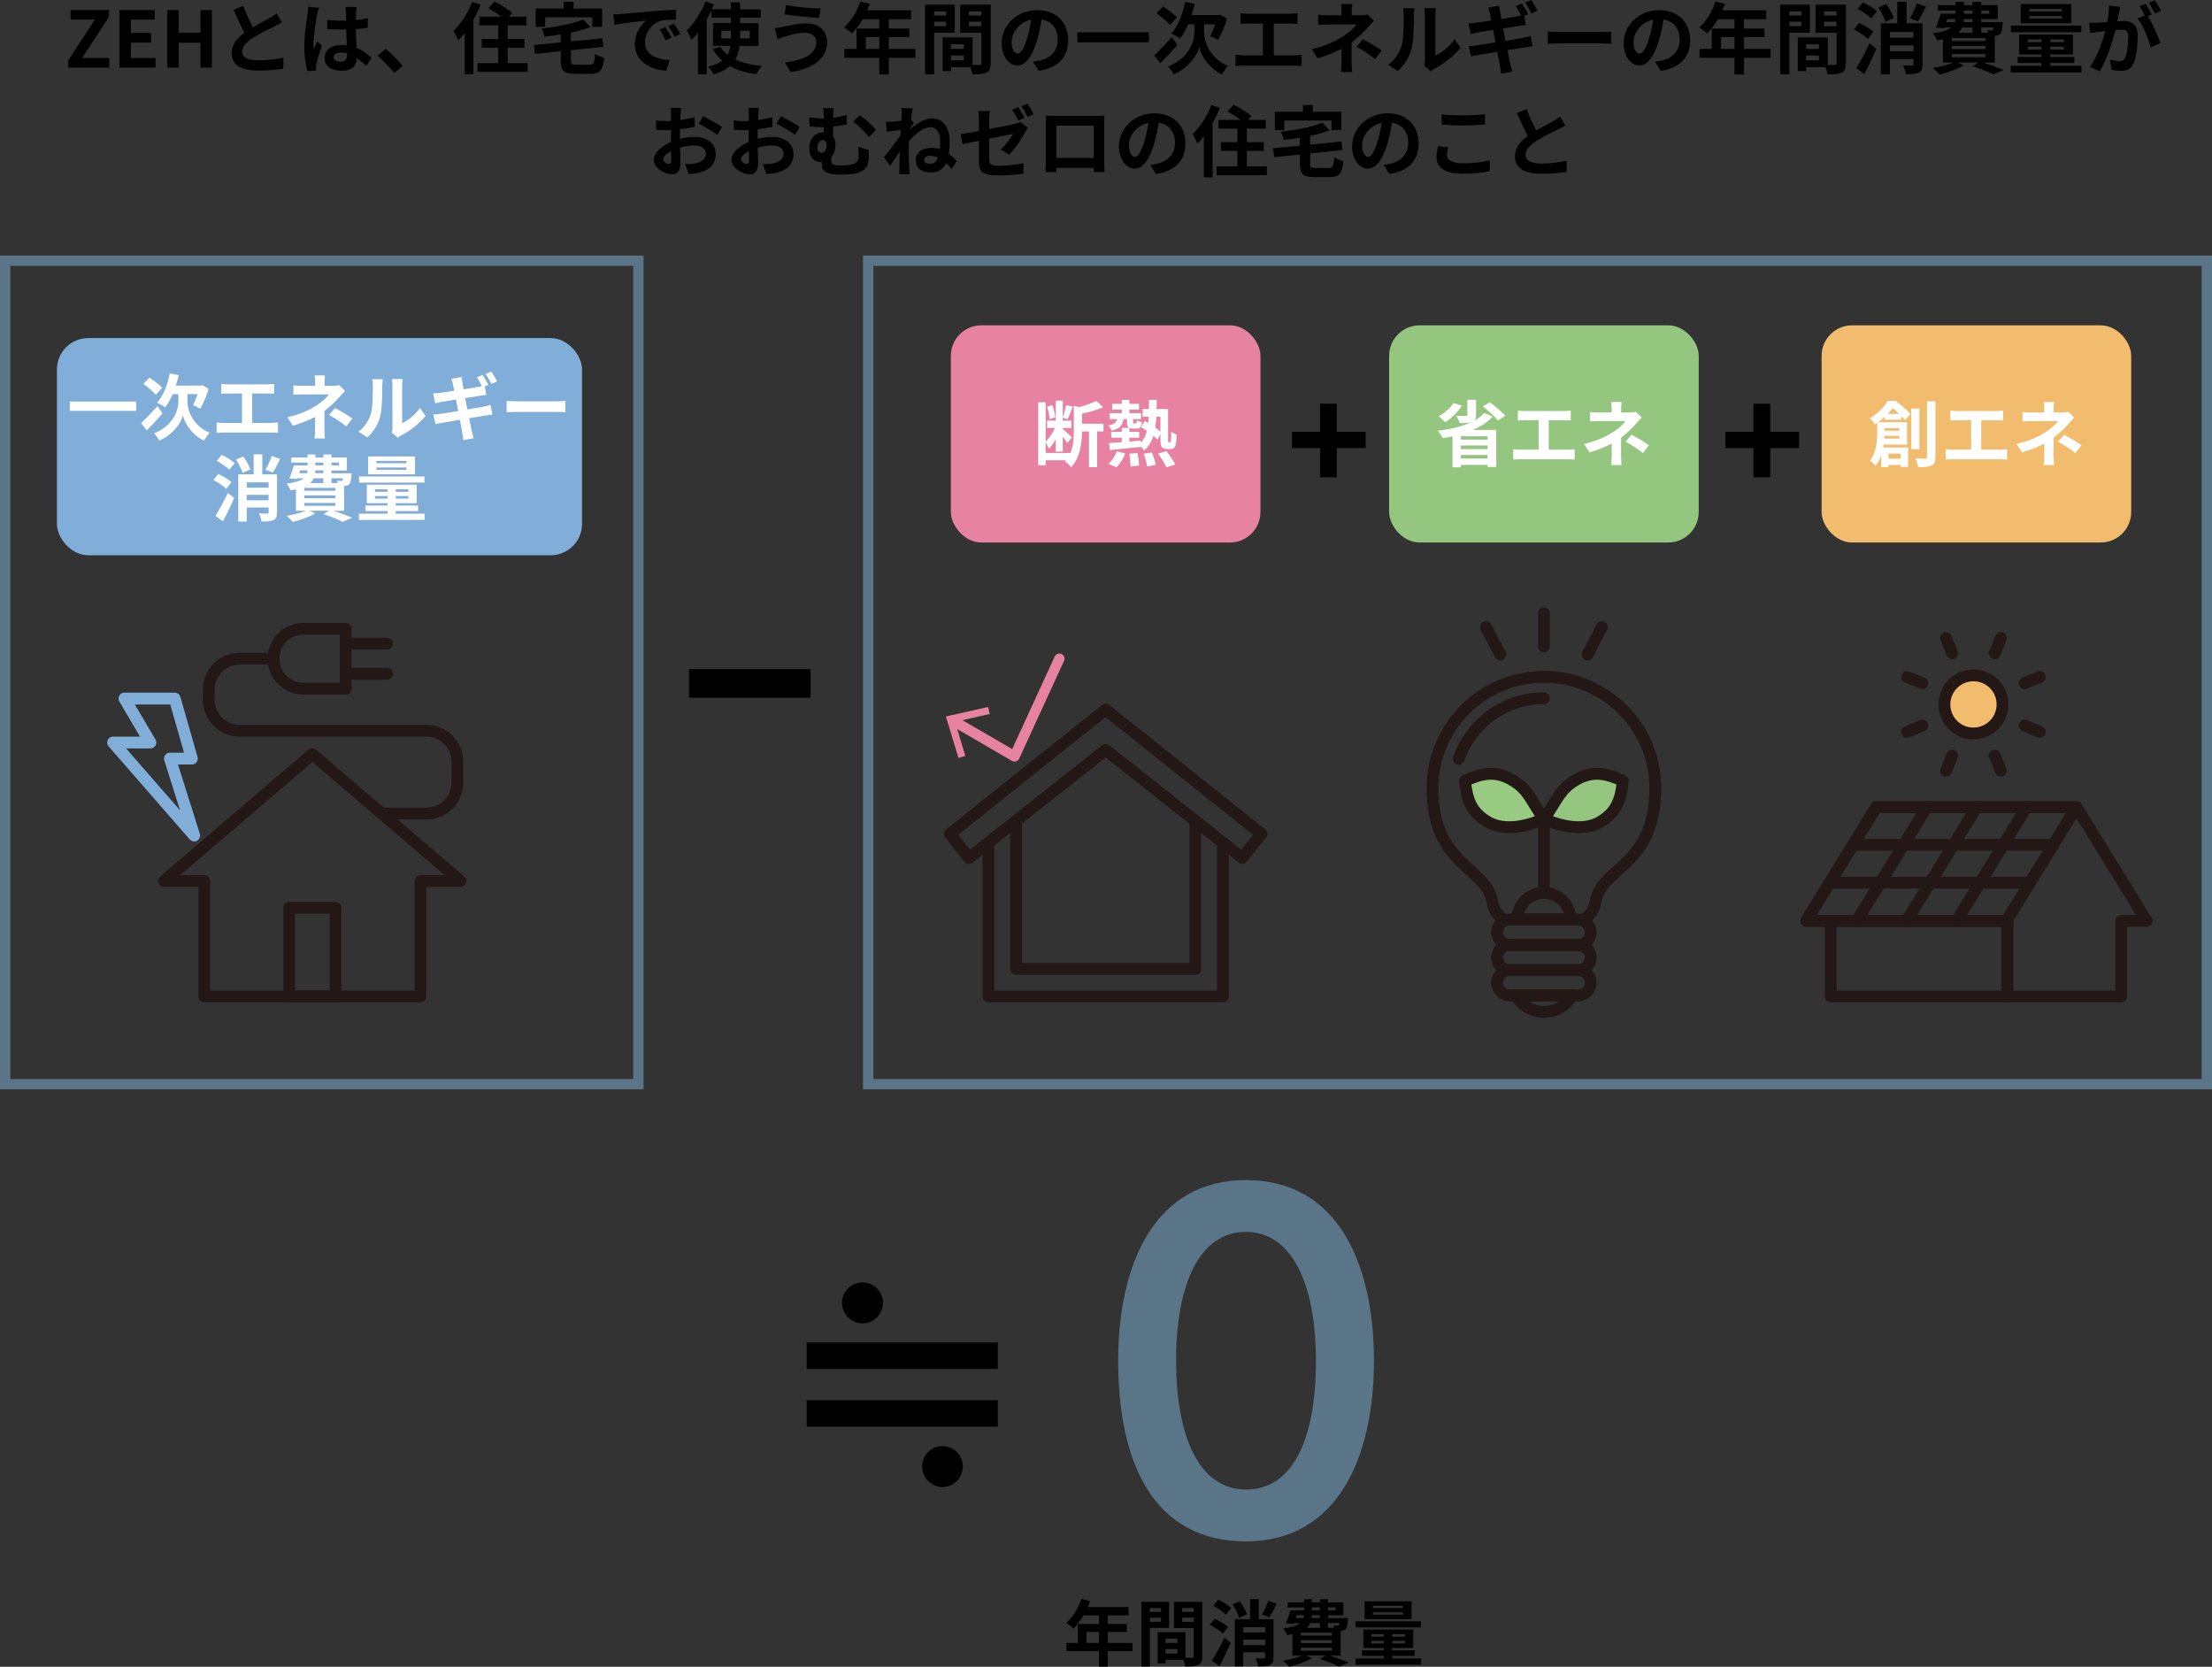 <?xml version="1.0" encoding="UTF-8"?><svg id="Layer_2" xmlns="http://www.w3.org/2000/svg" viewBox="0 0 398.33 300.14"><rect x="0" y="0" width="398.33" height="300.14" fill="#333333" stroke="none"/><defs><style>.cls-1,.cls-2,.cls-3,.cls-4,.cls-5{fill:none;}.cls-1,.cls-6,.cls-7,.cls-3,.cls-4,.cls-5,.cls-8{stroke-linecap:round;}.cls-1,.cls-6,.cls-7,.cls-3,.cls-5,.cls-8{stroke-width:2.13px;}.cls-1,.cls-6,.cls-7,.cls-5,.cls-8{stroke:#231815;}.cls-1,.cls-6,.cls-3,.cls-4,.cls-8{stroke-linejoin:round;}.cls-2{stroke:#5b7588;}.cls-2,.cls-7,.cls-5{stroke-miterlimit:10;}.cls-2,.cls-4{stroke-width:1.86px;}.cls-9{fill:#e782a3;}.cls-9,.cls-10,.cls-11,.cls-12,.cls-13,.cls-14,.cls-15{stroke-width:0px;}.cls-10,.cls-7{fill:#f1bc6d;}.cls-6{fill:#98cb81;}.cls-3{stroke:#81add9;}.cls-4{stroke:#e782a3;}.cls-11,.cls-8{fill:#94c67f;}.cls-12{fill:#000;}.cls-13{fill:#81add9;}.cls-14{fill:#5b7588;}.cls-15{fill:#fff;}</style></defs><g id="_デザイン"><rect class="cls-2" x="156.34" y="46.95" width="241.06" height="148.28"/><rect class="cls-2" x=".93" y="46.95" width="114.03" height="148.28"/><path class="cls-1" d="M270.62,165.59l-.93-1.02c-.57-.63-.82-1.45-.97-2.29-1.15-6.19-10.76-6.36-10.76-20.34,0-11.08,8.98-20.06,20.06-20.06s20.06,8.98,20.06,20.06c0,13.98-9.61,14.15-10.76,20.34-.16.84-.4,1.66-.97,2.29l-.93,1.02h-14.8Z"/><path class="cls-1" d="M262.69,136.64c2.2-6.35,8.24-10.92,15.33-10.92"/><path class="cls-1" d="M284.17,170.14h-12.29c-1.26,0-2.28-1.02-2.28-2.28h0c0-1.26,1.02-2.28,2.28-2.28h12.29c1.26,0,2.28,1.02,2.28,2.28h0c0,1.26-1.02,2.28-2.28,2.28Z"/><path class="cls-1" d="M284.17,174.7h-12.29c-1.26,0-2.28-1.02-2.28-2.28h0c0-1.26,1.02-2.28,2.28-2.28h12.29c1.26,0,2.28,1.02,2.28,2.28h0c0,1.26-1.02,2.28-2.28,2.28Z"/><path class="cls-1" d="M284.17,179.25h-12.29c-1.26,0-2.28-1.02-2.28-2.28h0c0-1.26,1.02-2.28,2.28-2.28h12.29c1.26,0,2.28,1.02,2.28,2.28h0c0,1.26-1.02,2.28-2.28,2.28Z"/><path class="cls-1" d="M272.98,179.25c.99,1.77,2.87,2.97,5.05,2.97s4.06-1.2,5.05-2.97h-10.09Z"/><line class="cls-1" x1="278.02" y1="110.43" x2="278.02" y2="116.41"/><line class="cls-1" x1="288.46" y1="112.91" x2="285.88" y2="117.86"/><line class="cls-1" x1="267.58" y1="112.91" x2="270.16" y2="117.86"/><path class="cls-6" d="M267.9,148c-3.03-1.75-3.76-4.17-4.09-7.4,2.97-1.34,5.42-1.92,8.46-.16,3.03,1.75,3.4,3.78,5.76,7.01-2.97,1.34-7.09,2.31-10.13.56Z"/><path class="cls-8" d="M288.15,148c3.03-1.75,3.76-4.17,4.09-7.4-2.97-1.34-5.42-1.92-8.46-.16-3.03,1.75-3.4,3.78-5.76,7.01,2.97,1.34,7.09,2.31,10.13.56Z"/><line class="cls-1" x1="278.02" y1="147.96" x2="278.02" y2="160.79"/><path class="cls-1" d="M273.22,165.59c0-2.65,2.15-4.8,4.8-4.8s4.8,2.15,4.8,4.8h-9.61Z"/><polyline class="cls-1" points="361.48 165.82 361.48 179.43 381.97 179.43 381.97 165.82 386.55 165.82 373.93 145.33 337.88 145.33 325.26 165.82 361.48 165.82"/><rect class="cls-1" x="329.67" y="165.82" width="31.81" height="13.61"/><polygon class="cls-1" points="361.31 165.82 325.26 165.82 337.88 145.33 373.93 145.33 361.31 165.82"/><line class="cls-1" x1="333.69" y1="152.14" x2="369.74" y2="152.14"/><line class="cls-1" x1="329.5" y1="158.94" x2="365.55" y2="158.94"/><line class="cls-1" x1="346.98" y1="145.33" x2="334.36" y2="165.82"/><line class="cls-1" x1="355.96" y1="145.33" x2="343.34" y2="165.82"/><line class="cls-1" x1="364.95" y1="145.33" x2="352.33" y2="165.82"/><line class="cls-5" x1="351.55" y1="117.63" x2="350.42" y2="114.89"/><line class="cls-5" x1="360.32" y1="138.8" x2="359.18" y2="136.06"/><line class="cls-5" x1="346.15" y1="130.66" x2="343.42" y2="131.8"/><line class="cls-5" x1="367.32" y1="121.9" x2="364.58" y2="123.03"/><line class="cls-5" x1="346.15" y1="123.03" x2="343.42" y2="121.9"/><line class="cls-5" x1="367.32" y1="131.8" x2="364.58" y2="130.66"/><line class="cls-5" x1="351.55" y1="136.06" x2="350.42" y2="138.8"/><line class="cls-5" x1="360.32" y1="114.89" x2="359.18" y2="117.63"/><path class="cls-7" d="M360.51,125.82c.7,3.69-2.47,6.86-6.16,6.16-2.05-.39-3.72-2.06-4.11-4.11-.7-3.69,2.47-6.86,6.16-6.16,2.05.39,3.72,2.06,4.11,4.11Z"/><polygon class="cls-1" points="56.24 135.81 29.56 158.64 36.78 158.64 36.78 179.43 75.71 179.43 75.71 158.64 82.93 158.64 56.24 135.81"/><rect class="cls-1" x="52.08" y="163.47" width="8.33" height="15.95"/><path class="cls-1" d="M69.14,146.5h7.65c3.08,0,5.58-2.5,5.58-5.58v-3.75c0-3.08-2.5-5.58-5.58-5.58h-33.62c-3.08,0-5.58-2.5-5.58-5.58v-1.83c0-3.08,2.5-5.58,5.58-5.58h6.08"/><path class="cls-1" d="M54.64,113.23h7.61v10.78h-7.61c-2.97,0-5.39-2.41-5.39-5.39h0c0-2.98,2.41-5.39,5.39-5.39Z"/><line class="cls-1" x1="62.25" y1="115.91" x2="69.7" y2="115.91"/><line class="cls-1" x1="62.25" y1="121.32" x2="69.7" y2="121.32"/><polygon class="cls-3" points="31.46 125.79 22.41 125.79 27.08 133.71 20.37 133.71 34.97 150.46 30.6 136.6 34.55 136.6 31.46 125.79"/><polyline class="cls-1" points="178 151.9 178 179.43 220.21 179.43 220.21 151.9"/><polyline class="cls-1" points="182.96 147.81 182.96 174.47 215.25 174.47 215.25 147.81"/><polygon class="cls-1" points="174.5 154.5 199.1 135.04 223.7 154.5 227.15 150.16 199.1 127.78 171.06 150.16 174.5 154.5"/><polyline class="cls-4" points="190.77 118.61 182.69 136.21 171.55 129.73"/><polygon class="cls-9" points="177.95 127.3 178.23 128.57 171.98 129.98 173.84 136.12 172.6 136.5 170.33 129.02 177.95 127.3"/><rect class="cls-13" x="10.25" y="60.88" width="94.56" height="39.11" rx="5.65" ry="5.65"/><path class="cls-15" d="M24.53,72.3v1.68h-11.96v-1.68h11.96Z"/><path class="cls-15" d="M29.27,74.45c-.91,1.05-1.96,2.18-2.85,3.06l-.99-1.31c.72-.7,1.87-1.9,2.94-3.08l.9,1.34ZM28.06,71.09c-.46-.56-1.47-1.39-2.26-1.96l1.1-1.13c.77.49,1.82,1.27,2.31,1.82l-1.16,1.27ZM33.75,72.3c0,1.39.78,4.23,3.97,5.62-.3.38-.74,1.01-.99,1.42-2.33-1.07-3.54-3.35-3.78-4.51-.31,1.16-1.64,3.37-4.26,4.51-.18-.36-.66-1.01-.94-1.3,3.51-1.4,4.38-4.28,4.38-5.72v-1.34h-1.04c-.39.92-.86,1.74-1.35,2.38-.31-.25-1.07-.66-1.46-.84,1.1-1.2,1.89-3.2,2.29-5.28l1.61.3c-.14.65-.31,1.29-.52,1.9h4.47l.3-.08,1.14.66c-.36,1.3-.98,2.64-1.5,3.57-.31-.18-.95-.49-1.31-.64.26-.49.58-1.24.82-1.98h-1.83v1.33Z"/><path class="cls-15" d="M48.85,76.16c.47,0,.88-.05,1.21-.1v1.89c-.36-.05-.91-.06-1.21-.06h-8.57c-.39,0-.84.01-1.27.06v-1.89c.4.08.87.1,1.27.1h3.3v-5.3h-2.51c-.35,0-.91.03-1.23.05v-1.78c.34.05.87.08,1.23.08h7.07c.39,0,.85-.04,1.22-.08v1.78c-.39-.03-.85-.05-1.22-.05h-2.74v5.3h3.45Z"/><path class="cls-15" d="M62.16,70.38c-.33.33-.73.77-1,1.08-.66.75-1.65,1.73-2.73,2.55,0,1.04-.01,2.46-.01,3.28,0,.52.05,1.26.09,1.66h-1.87c.05-.36.1-1.14.1-1.66v-2.22c-1.2.64-2.59,1.17-3.99,1.6l-1-1.53c2.51-.56,4.19-1.46,5.3-2.17,1-.65,1.81-1.4,2.18-1.95h-4.71c-.47,0-1.29.03-1.69.07v-1.7c.49.08,1.21.09,1.66.09h2.25v-.68c0-.4-.03-.87-.08-1.2h1.86c-.04.31-.08.79-.08,1.2v.68h1.56c.4,0,.77-.04,1.08-.13l1.07,1.05ZM60.33,73.47c1.2.65,1.87,1.03,3.12,1.89l-1.09,1.43c-1.13-.9-1.98-1.44-3.11-2.07l1.08-1.25Z"/><path class="cls-15" d="M64.55,77.72c1.14-.81,1.85-2,2.21-3.11.36-1.12.38-3.58.38-5.15,0-.52-.04-.87-.12-1.18h1.91c-.01.05-.09.64-.09,1.17,0,1.53-.04,4.28-.39,5.59-.39,1.47-1.2,2.74-2.31,3.73l-1.59-1.05ZM70.57,77.92c.05-.25.1-.61.1-.96v-7.58c0-.58-.09-1.08-.1-1.12h1.94s-.09.55-.09,1.13v6.8c1.05-.45,2.34-1.48,3.21-2.74l1,1.43c-1.08,1.4-2.95,2.81-4.41,3.55-.27.14-.4.26-.57.39l-1.08-.9Z"/><path class="cls-15" d="M84.19,73.72c1.17-.2,2.24-.36,2.82-.48.51-.1.99-.22,1.33-.31l.34,1.72c-.34.03-.87.12-1.37.2-.62.1-1.68.27-2.82.46.21,1.05.39,1.94.47,2.34.09.39.22.86.34,1.27l-1.87.33c-.07-.48-.1-.92-.18-1.31-.06-.36-.23-1.26-.44-2.35-1.33.22-2.55.43-3.11.53s-1,.18-1.29.26l-.38-1.73c.35-.01.94-.09,1.35-.14.6-.09,1.81-.29,3.12-.49l-.39-2.08c-1.14.18-2.15.35-2.55.42-.46.09-.81.17-1.2.27l-.35-1.79c.42-.03.81-.05,1.21-.09.46-.05,1.46-.2,2.57-.38-.1-.55-.19-.98-.23-1.18-.08-.38-.17-.69-.26-.99l1.83-.3c.04.26.08.7.14,1.01.03.18.1.61.22,1.2,1.09-.18,2.08-.34,2.55-.43.23-.04.49-.1.74-.16-.26-.51-.6-1.13-.9-1.57l1.03-.43c.32.48.79,1.3,1.04,1.78l-.65.29.27,1.52c-.29.03-.81.1-1.2.16l-2.6.42.4,2.07ZM88.49,69.13c-.27-.55-.69-1.3-1.05-1.79l1.03-.43c.35.49.82,1.31,1.05,1.77l-1.03.45Z"/><path class="cls-15" d="M91.23,72.19c.47.04,1.42.08,2.09.08h6.98c.6,0,1.18-.05,1.52-.08v2.04c-.31-.01-.98-.06-1.52-.06h-6.98c-.74,0-1.61.03-2.09.06v-2.04Z"/><path class="cls-15" d="M40.76,88.03c-.48-.49-1.51-1.17-2.33-1.6l.87-1.09c.81.38,1.86,1,2.38,1.48l-.92,1.21ZM38.79,92.89c.65-.99,1.53-2.63,2.24-4.15l1.14.94c-.6,1.39-1.31,2.89-2.02,4.2l-1.37-.99ZM39.93,81.92c.81.36,1.82.99,2.33,1.48l-.96,1.2c-.46-.49-1.47-1.17-2.26-1.6l.9-1.08ZM43.67,85.17c-.16-.64-.66-1.65-1.17-2.41l1.3-.57c.52.72,1.08,1.66,1.27,2.34l-1.4.64ZM49.88,92.26c0,.75-.13,1.16-.62,1.39-.48.25-1.18.26-2.16.26-.05-.42-.26-1.05-.47-1.46.6.04,1.27.04,1.48.04.2-.01.26-.08.26-.25v-.86h-3.94v2.54h-1.52v-8.5h2.76v-3.61h1.56v3.61h2.65v6.84ZM44.43,86.86v.95h3.94v-.95h-3.94ZM48.37,90.09v-.98h-3.94v.98h3.94ZM50.45,82.64c-.42.91-.91,1.83-1.31,2.44l-1.34-.49c.39-.66.88-1.7,1.14-2.48l1.51.53Z"/><path class="cls-15" d="M60,91.97c1.25.4,2.61.9,3.43,1.25l-1.72.74c-.77-.39-2.12-.94-3.47-1.38l.99-.61h-3.47l1.03.47c-1.08.64-2.73,1.22-4.06,1.55-.25-.3-.79-.84-1.12-1.1,1.21-.21,2.54-.53,3.45-.91h-1.77v-3.86c-.3.06-.61.12-.96.17-.13-.33-.49-.91-.73-1.2,1.61-.21,2.55-.53,3.08-.96h-1.13l-.05.12-1.4-.09c.29-.64.6-1.57.82-2.34h2.47v-.52h-2.95v-.91h2.95v-.56h1.4v.56h1.44v-.56h1.47v.56h2.76v2.33h-2.76v.51h3.6s-.01.26-.03.4c-.06.84-.14,1.31-.36,1.55-.19.2-.48.3-.75.31-.05,0-.12.01-.19.01v4.49h-1.96ZM53.88,85.21h1.42c.05-.16.08-.32.08-.51h-1.31l-.18.51ZM60.39,87.86h-5.59v.51h5.59v-.51ZM60.39,89.2h-5.59v.52h5.59v-.52ZM54.8,91.09h5.59v-.53h-5.59v.53ZM56.5,86.12c-.14.31-.35.6-.64.86h2.37v-.86h-1.73ZM58.23,84.7h-1.44c-.01.17-.03.34-.04.51h1.48v-.51ZM56.79,83.81h1.44v-.52h-1.44v.52ZM59.7,83.29v.52h1.35v-.52h-1.35ZM59.7,86.12v.86h1.13c-.04-.16-.1-.31-.16-.43.3.04.57.05.71.04.12,0,.2,0,.27-.09.05-.06.09-.18.12-.38h-2.08Z"/><path class="cls-15" d="M76.46,92.5v1.12h-11.82v-1.12h5.14v-.47h-3.98v-1h3.98v-.42h-3.72v-3.33h8.98v3.33h-3.78v.42h4.03v1h-4.03v.47h5.2ZM76.43,86.9h-11.77v-1.1h11.77v1.1ZM74.74,85.41h-8.45v-3.21h8.45v3.21ZM67.52,88.56h2.26v-.45h-2.26v.45ZM69.78,89.79v-.46h-2.26v.46h2.26ZM73.18,83h-5.4v.42h5.4v-.42ZM73.18,84.18h-5.4v.43h5.4v-.43ZM73.54,88.11h-2.27v.45h2.27v-.45ZM73.54,89.33h-2.27v.46h2.27v-.46Z"/><rect class="cls-9" x="171.23" y="58.58" width="55.75" height="39.11" rx="5.49" ry="5.49"/><path class="cls-15" d="M198.71,77.69h-1.14v6.44h-1.47v-6.44h-1.26c-.01,1.94-.29,4.68-1.96,6.47-.2-.34-.75-.86-1.1-1.05.06-.08.14-.16.21-.23h-3.69v.91h-1.34v-11.35h1.34v7.05c.65-.57,1.29-1.52,1.69-2.44h-1.44v-1.3h1.57v-3.61h1.26v3.03c.23-.62.48-1.57.6-2.22l1.21.29c-.33.78-.66,1.69-.95,2.26l-.86-.29v.55h1.56v1.3h-1.56v.18c.36.3,1.4,1.26,1.65,1.51l-.83,1.03c-.17-.27-.49-.71-.82-1.13v2.67h-1.26v-2.25c-.38.7-.81,1.34-1.27,1.77-.1-.36-.35-.87-.55-1.22v1.95h4.43v.09c.57-1.34.64-2.83.64-4.09v-4.51l.91.25c1.17-.29,2.38-.72,3.13-1.12l1.25,1.13c-1.1.49-2.51.88-3.81,1.17v1.81h3.87v1.43ZM189,75.48c-.01-.61-.21-1.53-.44-2.24l.94-.3c.27.68.47,1.6.51,2.2l-1,.34Z"/><path class="cls-15" d="M210.66,79.64c.05,0,.1-.01.14-.06.04-.05.06-.16.08-.4.03-.25.04-.77.04-1.44.25.21.62.4.95.52-.01.65-.06,1.46-.14,1.75-.06.31-.2.52-.36.66s-.44.2-.69.2h-.57c-.3,0-.62-.09-.85-.31-.19-.23-.29-.51-.29-1.46v-.95l-.52,1.03c-.19-.21-.46-.46-.75-.7-.33,1.08-.86,1.96-1.68,2.65-.12-.2-.33-.46-.55-.68v.03c-2.02.21-4.12.42-5.64.56l-.09-1.26c.64-.04,1.42-.09,2.27-.16v-.79h-1.91v-1.08h1.91v-.7h1.29c-.27-.16-.34-.48-.34-1.05v-.53h-.65c-.16,1.07-.62,1.72-2.13,2.07-.09-.27-.38-.7-.61-.91,1.09-.2,1.44-.55,1.56-1.16h-1.3v-1.07h2.18v-.64h-1.73v-1.04h1.73v-.7h1.37v.7h1.73v1.04h-1.73v.64h2.09v1.07h-1.43v.53c0,.23.03.26.17.26h.3c.16,0,.19-.06.22-.6.19.16.64.3.92.36-.09.94-.38,1.16-.99,1.16h-.65c-.27,0-.48-.03-.64-.09v.66h1.77v1.08h-1.77v.69c.69-.07,1.39-.12,2.08-.18v.4c.53-.58.87-1.29,1.08-2.13-.35-.25-.71-.49-1.04-.69l.62-1.14c.21.12.43.25.66.39.04-.36.07-.74.08-1.13h-1.09v-1.37h1.13c.01-.53.03-1.08.03-1.66h1.39c-.01.57-.01,1.13-.03,1.66h2.07v5.41c0,.29,0,.46.03.51.03.05.06.06.12.06h.16ZM199.61,83.55c.57-.51,1.17-1.4,1.51-2.28l1.5.39c-.33.88-.92,1.86-1.53,2.47l-1.47-.58ZM204.82,81.58c.16.73.29,1.69.3,2.25l-1.53.19c0-.57-.08-1.56-.21-2.3l1.44-.14ZM207.42,81.47c.3.71.6,1.65.7,2.24l-1.55.3c-.08-.58-.32-1.57-.61-2.3l1.46-.23ZM208.23,75.03c-.04.7-.09,1.35-.2,1.95.36.26.69.52.94.74v-2.69h-.74ZM210.05,81.23c.55.74,1.26,1.74,1.59,2.42l-1.59.51c-.27-.64-.94-1.72-1.5-2.47l1.5-.46Z"/><rect class="cls-11" x="250.15" y="58.58" width="55.75" height="39.11" rx="5.49" ry="5.49"/><path class="cls-15" d="M268.78,75.04c-.88.99-2.11,1.77-3.5,2.37h4.16v6.68h-1.57v-.38h-4.8v.44h-1.5v-5.58c-.58.13-1.16.25-1.74.34-.19-.35-.66-1.01-.95-1.34,2.27-.27,4.5-.78,6.21-1.61h-.04c-.56.22-1.26.23-2.2.23-.1-.4-.39-.98-.62-1.33.68.04,1.5.04,1.72.03.22,0,.29-.04.29-.21v-2.69h1.56v2.74c0,.53-.09.84-.38,1.05.75-.4,1.39-.87,1.87-1.42l1.48.66ZM263.26,73.05c-.73,1.17-1.92,2.29-2.99,2.98-.29-.27-.87-.82-1.21-1.08,1.05-.55,2.11-1.46,2.7-2.38l1.5.48ZM267.87,78.56h-4.8v.61h4.8v-.61ZM263.07,80.88h4.8v-.66h-4.8v.66ZM267.87,82.57v-.64h-4.8v.64h4.8ZM268.27,72.45c.99.69,2.2,1.7,2.78,2.44l-1.34.84c-.51-.73-1.69-1.79-2.69-2.54l1.25-.75Z"/><path class="cls-15" d="M282.34,80.97c.47,0,.88-.05,1.21-.1v1.89c-.36-.05-.91-.06-1.21-.06h-8.57c-.39,0-.84.01-1.27.06v-1.89c.4.08.87.1,1.27.1h3.3v-5.3h-2.51c-.35,0-.91.03-1.23.05v-1.78c.34.05.87.08,1.23.08h7.07c.39,0,.85-.04,1.22-.08v1.78c-.39-.03-.85-.05-1.22-.05h-2.74v5.3h3.45Z"/><path class="cls-15" d="M295.65,75.18c-.33.33-.73.77-1,1.08-.66.75-1.65,1.73-2.73,2.55,0,1.04-.01,2.46-.01,3.28,0,.52.05,1.26.09,1.66h-1.87c.05-.36.1-1.14.1-1.66v-2.22c-1.2.64-2.59,1.17-3.99,1.6l-1-1.53c2.51-.56,4.19-1.46,5.3-2.17,1-.65,1.81-1.4,2.18-1.95h-4.71c-.47,0-1.29.03-1.69.07v-1.7c.49.08,1.21.09,1.66.09h2.25v-.68c0-.4-.03-.87-.08-1.2h1.86c-.04.31-.08.79-.08,1.2v.68h1.56c.4,0,.77-.04,1.08-.13l1.07,1.05ZM293.82,78.28c1.2.65,1.87,1.03,3.12,1.89l-1.09,1.43c-1.13-.9-1.98-1.44-3.11-2.07l1.08-1.25Z"/><rect class="cls-10" x="328.03" y="58.58" width="55.75" height="39.11" rx="5.49" ry="5.49"/><path class="cls-15" d="M339.37,75.56v-.49c-.35.32-.73.64-1.16.95h5.2v4.04h-4.2c-.03.17-.05.35-.09.52h4.48v3.5h-1.34v-.36h-2.2v.4h-1.3v-2.15c-.23.69-.56,1.35-1,1.9-.2-.26-.74-.77-1.01-.92,1.14-1.5,1.29-3.58,1.29-5.04v-1.77c-.14.09-.29.19-.43.29-.18-.34-.62-.86-.92-1.09,1.55-.9,2.65-2.11,3.26-3.17h1.38c.91.7,2.09,1.66,2.72,2.34l-.99,1.14c-.18-.21-.42-.47-.69-.75v.68h-3ZM342.02,78.98v-.49h-2.68c0,.16-.01.32-.03.49h2.7ZM339.36,77.09v.47h2.67v-.47h-2.67ZM342.01,74.52c-.38-.36-.78-.74-1.16-1.04-.27.34-.57.69-.91,1.04h2.07ZM340.07,81.68v.92h2.2v-.92h-2.2ZM345.64,80.89h-1.46v-7.32h1.46v7.32ZM348.52,72.26v10.04c0,.86-.17,1.29-.69,1.52-.49.26-1.3.31-2.42.31-.06-.43-.29-1.13-.51-1.57.78.03,1.53.03,1.78.03.23,0,.33-.08.33-.3v-10.02h1.51Z"/><path class="cls-15" d="M360.22,80.97c.47,0,.88-.05,1.21-.1v1.89c-.36-.05-.91-.06-1.21-.06h-8.57c-.39,0-.84.01-1.27.06v-1.89c.4.08.87.1,1.27.1h3.3v-5.3h-2.51c-.35,0-.91.03-1.23.05v-1.78c.34.05.87.08,1.23.08h7.07c.39,0,.85-.04,1.22-.08v1.78c-.39-.03-.85-.05-1.22-.05h-2.74v5.3h3.45Z"/><path class="cls-15" d="M373.54,75.18c-.33.33-.73.77-1,1.08-.66.75-1.65,1.73-2.73,2.55,0,1.04-.01,2.46-.01,3.28,0,.52.05,1.26.09,1.66h-1.87c.05-.36.1-1.14.1-1.66v-2.22c-1.2.64-2.59,1.17-3.99,1.6l-1-1.53c2.51-.56,4.19-1.46,5.3-2.17,1-.65,1.81-1.4,2.18-1.95h-4.71c-.47,0-1.29.03-1.69.07v-1.7c.49.08,1.21.09,1.66.09h2.25v-.68c0-.4-.03-.87-.08-1.2h1.86c-.04.31-.08.79-.08,1.2v.68h1.56c.4,0,.77-.04,1.08-.13l1.07,1.05ZM371.7,78.28c1.2.65,1.87,1.03,3.12,1.89l-1.09,1.43c-1.13-.9-1.98-1.44-3.11-2.07l1.08-1.25Z"/><path class="cls-12" d="M203.94,297.33h-4.45v2.78h-1.6v-2.78h-5.85v-1.48h2.05v-3.41h3.8v-1.56h-2.78c-.53.92-1.16,1.76-1.77,2.37-.3-.26-.96-.78-1.34-1,1.17-.99,2.17-2.65,2.73-4.33l1.57.4c-.12.36-.26.72-.43,1.07h7.35v1.49h-3.73v1.56h3.43v1.43h-3.43v1.98h4.45v1.48ZM197.89,295.85v-1.98h-2.25v1.98h2.25Z"/><path class="cls-12" d="M207.07,293.14v6.96h-1.53v-11.65h4.98v4.69h-3.45ZM207.07,289.57v.69h2v-.69h-2ZM209.07,292.04v-.74h-2v.74h2ZM216.51,298.26c0,.83-.17,1.29-.69,1.53-.51.26-1.26.3-2.38.3-.04-.32-.18-.81-.34-1.21h-3.22v.66h-1.4v-5.63h5v4.62c.51.01.99.01,1.16,0,.23,0,.31-.08.31-.29v-5.08h-3.54v-4.72h5.1v9.82ZM209.88,295.07v.78h2.15v-.78h-2.15ZM212.02,297.76v-.81h-2.15v.81h2.15ZM212.88,289.57v.69h2.07v-.69h-2.07ZM214.95,292.06v-.77h-2.07v.77h2.07Z"/><path class="cls-12" d="M220.21,294.18c-.48-.49-1.51-1.17-2.33-1.6l.87-1.09c.81.38,1.86,1,2.38,1.48l-.92,1.21ZM218.24,299.04c.65-.99,1.53-2.63,2.24-4.15l1.14.94c-.6,1.39-1.31,2.89-2.02,4.2l-1.37-.99ZM219.38,288.07c.81.36,1.82.99,2.33,1.48l-.96,1.2c-.46-.49-1.47-1.17-2.26-1.6l.9-1.08ZM223.12,291.32c-.16-.64-.66-1.65-1.17-2.41l1.3-.57c.52.72,1.08,1.66,1.27,2.34l-1.4.64ZM229.33,298.41c0,.75-.13,1.16-.62,1.39-.48.25-1.18.26-2.16.26-.05-.42-.26-1.05-.47-1.46.6.04,1.27.04,1.48.04.2-.01.26-.08.26-.25v-.86h-3.94v2.54h-1.52v-8.5h2.76v-3.61h1.56v3.61h2.65v6.84ZM223.88,293.01v.95h3.94v-.95h-3.94ZM227.82,296.24v-.98h-3.94v.98h3.94ZM229.9,288.79c-.42.91-.91,1.83-1.31,2.44l-1.34-.49c.39-.66.88-1.7,1.14-2.48l1.51.53Z"/><path class="cls-12" d="M239.45,298.12c1.25.4,2.61.9,3.43,1.25l-1.72.74c-.77-.39-2.12-.94-3.47-1.38l.99-.61h-3.47l1.03.47c-1.08.64-2.73,1.22-4.06,1.55-.25-.3-.79-.84-1.12-1.1,1.21-.21,2.54-.53,3.45-.91h-1.77v-3.86c-.3.06-.61.12-.96.17-.13-.33-.49-.91-.73-1.2,1.61-.21,2.55-.53,3.08-.96h-1.13l-.05.12-1.4-.09c.29-.64.6-1.57.82-2.34h2.47v-.52h-2.95v-.91h2.95v-.56h1.4v.56h1.44v-.56h1.47v.56h2.76v2.33h-2.76v.51h3.6s-.01.26-.03.4c-.06.84-.14,1.31-.36,1.55-.19.2-.48.3-.75.31-.05,0-.12.01-.19.01v4.49h-1.96ZM233.33,291.36h1.42c.05-.16.08-.32.08-.51h-1.31l-.18.51ZM239.84,294.01h-5.59v.51h5.59v-.51ZM239.84,295.35h-5.59v.52h5.59v-.52ZM234.25,297.24h5.59v-.53h-5.59v.53ZM235.96,292.27c-.14.31-.35.6-.64.86h2.37v-.86h-1.73ZM237.68,290.85h-1.44c-.01.17-.03.34-.04.51h1.48v-.51ZM236.24,289.96h1.44v-.52h-1.44v.52ZM239.15,289.44v.52h1.35v-.52h-1.35ZM239.15,292.27v.86h1.13c-.04-.16-.1-.31-.16-.43.3.04.57.05.71.04.12,0,.2,0,.27-.09.05-.06.09-.18.12-.38h-2.08Z"/><path class="cls-12" d="M255.91,298.65v1.12h-11.82v-1.12h5.14v-.47h-3.98v-1h3.98v-.42h-3.72v-3.33h8.98v3.33h-3.78v.42h4.03v1h-4.03v.47h5.2ZM255.88,293.05h-11.77v-1.1h11.77v1.1ZM254.19,291.56h-8.45v-3.21h8.45v3.21ZM246.97,294.71h2.26v-.45h-2.26v.45ZM249.23,295.94v-.46h-2.26v.46h2.26ZM252.63,289.15h-5.4v.42h5.4v-.42ZM252.63,290.33h-5.4v.43h5.4v-.43ZM252.99,294.26h-2.27v.45h2.27v-.45ZM252.99,295.48h-2.27v.46h2.27v-.46Z"/><path class="cls-12" d="M237.7,85.95v-5.27h-5.05v-2.93h5.05v-5.05h3.03v5.05h5.19v2.93h-5.19v5.27h-3.03Z"/><path class="cls-12" d="M124.08,125.64v-5.14h21.88v5.14h-21.88Z"/><path class="cls-12" d="M315.75,85.95v-5.27h-5.05v-2.93h5.05v-5.05h3.03v5.05h5.19v2.93h-5.19v5.27h-3.03Z"/><path class="cls-14" d="M201.36,245.03c0-17.47,6.59-32.53,23.03-32.53s23.03,14.98,23.03,32.53-6.68,32.53-23.03,32.53-23.03-13.61-23.03-32.53ZM236.97,245.03c0-13.87-4.37-23.2-12.59-23.2s-12.59,9.08-12.59,23.2,4.37,23.2,12.59,23.2,12.59-8.65,12.59-23.2Z"/><path class="cls-12" d="M145.27,246.52v-4.77h34.41v4.77h-34.41ZM145.27,256.92v-4.77h34.41v4.77h-34.41ZM151.63,234.59c0-2.07,1.7-3.66,3.71-3.66s3.66,1.59,3.66,3.66-1.64,3.71-3.66,3.71-3.71-1.64-3.71-3.71ZM166.06,264.07c0-2.01,1.59-3.66,3.66-3.66s3.66,1.64,3.66,3.66-1.64,3.71-3.66,3.71-3.66-1.7-3.66-3.71Z"/><path class="cls-12" d="M12.25,10.93l4.83-7.4h-4.37v-1.72h6.91v1.23l-4.82,7.4h4.87v1.74h-7.42v-1.25Z"/><path class="cls-12" d="M21.5,1.81h6.36v1.72h-4.29v2.4h3.64v1.74h-3.64v2.77h4.44v1.74h-6.51V1.81Z"/><path class="cls-12" d="M30.11,1.81h2.07v4.08h3.92V1.81h2.06v10.37h-2.06v-4.48h-3.92v4.48h-2.07V1.81Z"/><path class="cls-12" d="M50.78,4.02c-.42.25-.87.49-1.37.74-.87.43-2.6,1.25-3.87,2.06-1.16.76-1.93,1.55-1.93,2.52s.97,1.53,2.89,1.53c1.43,0,3.31-.22,4.54-.5l-.03,2c-1.18.2-2.65.34-4.45.34-2.76,0-4.85-.77-4.85-3.15,0-1.54.97-2.68,2.3-3.66-.64-1.19-1.32-2.66-1.95-4.13l1.75-.71c.53,1.44,1.18,2.77,1.74,3.84,1.13-.66,2.34-1.27,3-1.64.52-.31.92-.55,1.27-.84l.97,1.61Z"/><path class="cls-12" d="M57.44,1.4c-.11.28-.28.98-.34,1.23-.21.92-.66,3.98-.66,5.36,0,.28.01.62.06.9.18-.49.41-.95.62-1.41l.85.69c-.39,1.13-.84,2.55-.99,3.31-.04.2-.08.49-.07.64,0,.14,0,.38.01.57l-1.57.11c-.28-.97-.55-2.55-.55-4.43,0-2.1.41-4.72.57-5.78.06-.39.13-.92.13-1.36l1.93.17ZM65.96,11.86c-.57-.55-1.13-1.01-1.68-1.39-.08,1.32-.84,2.27-2.72,2.27s-3.11-.81-3.11-2.27,1.19-2.38,3.08-2.38c.32,0,.63.01.91.06-.04-.85-.08-1.86-.1-2.84-.34.01-.67.01-.99.01-.81,0-1.6-.03-2.42-.08v-1.65c.8.08,1.6.13,2.42.13.32,0,.66,0,.98-.01-.01-.69-.01-1.25-.03-1.54,0-.21-.04-.63-.08-.91h1.99c-.04.27-.07.6-.08.9-.01.31-.04.83-.04,1.44.76-.08,1.48-.18,2.14-.32v1.72c-.67.1-1.4.18-2.16.24.03,1.34.1,2.45.15,3.39,1.16.48,2.03,1.19,2.68,1.79l-.94,1.46ZM62.51,9.61c-.36-.1-.74-.15-1.12-.15-.78,0-1.32.32-1.32.84,0,.56.56.81,1.29.81.85,0,1.15-.45,1.15-1.26v-.24Z"/><path class="cls-12" d="M71,13.14c-.85-1.05-2.03-2.26-3.01-3.1l1.46-1.26c.99.81,2.34,2.2,3.05,3.07l-1.5,1.29Z"/><path class="cls-12" d="M86.56.84c-.36.9-.8,1.82-1.3,2.7v9.81h-1.58v-7.4c-.38.49-.77.92-1.16,1.32-.15-.39-.59-1.3-.87-1.7,1.33-1.26,2.62-3.25,3.38-5.24l1.54.5ZM95.02,11.37v1.57h-9.04v-1.57h3.73v-2.79h-2.96v-1.57h2.96v-2.44h-3.4v-1.57h3.98c-.69-.53-1.6-1.12-2.34-1.54l1.11-1.19c1.04.53,2.47,1.41,3.17,2.03l-.62.7h3.21v1.57h-3.4v2.44h3.03v1.57h-3.03v2.79h3.61Z"/><path class="cls-12" d="M106.16,11.65c.76,0,.88-.29.99-1.93.38.29,1.15.57,1.65.69-.22,2.26-.74,2.89-2.51,2.89h-2.7c-2.05,0-2.61-.53-2.61-2.33v-1.74l-4.64.49-.2-1.61,4.83-.48v-1.41c-.99.15-1.99.28-2.94.38-.06-.42-.29-1.08-.49-1.46,2.73-.32,5.67-.87,7.47-1.64l1.3,1.37c-1.02.41-2.23.74-3.5,1.01v1.57l5.65-.56.2,1.54-5.84.62v1.89c0,.63.13.71.95.71h2.38ZM98.15,4.83h-1.69V1.54h5.06V.32h1.77v1.22h5.15v3.29h-1.78v-1.72h-8.5v1.72Z"/><path class="cls-12" d="M111.81,2.52c1.16-.1,3.46-.31,6-.53,1.43-.11,2.94-.2,3.92-.24v1.79c-.73,0-1.92.01-2.66.18-1.68.45-2.93,2.24-2.93,3.88,0,2.28,2.13,3.11,4.48,3.22l-.64,1.92c-2.91-.18-5.66-1.75-5.66-4.76,0-2,1.11-3.57,2.04-4.27-1.2.13-4.12.43-5.73.78l-.18-1.9c.56-.01,1.09-.04,1.36-.07ZM120.92,6.79l-1.06.48c-.35-.77-.64-1.32-1.09-1.95l1.04-.43c.34.5.85,1.34,1.12,1.91ZM122.54,6.11l-1.05.5c-.38-.76-.7-1.27-1.15-1.89l1.02-.48c.35.49.88,1.32,1.18,1.86Z"/><path class="cls-12" d="M133.18,8.26c-.11.87-.35,1.7-.77,2.44,1.29.62,2.9,1.01,4.79,1.18-.35.36-.78,1.05-.99,1.48-1.89-.24-3.49-.73-4.79-1.47-.67.62-1.62,1.13-2.87,1.5-.21-.36-.7-1.04-1.04-1.39,1.12-.25,1.95-.62,2.55-1.08-.69-.57-1.25-1.29-1.72-2.09l1.36-.42c.34.55.78,1.02,1.3,1.44.28-.5.43-1.02.52-1.6h-3.12v-4.09h3.22v-.98h-3.52v-1.29c-.25.53-.53,1.08-.84,1.61v9.9h-1.58v-7.52c-.38.48-.76.92-1.15,1.32-.15-.41-.6-1.3-.88-1.71,1.33-1.26,2.63-3.24,3.39-5.22l1.54.5c-.13.29-.25.59-.38.9h3.42V.41h1.65v1.27h3.71v1.51h-3.71v.98h3.33v4.09h-3.42ZM131.61,6.92v-1.39h-1.72v1.39h1.72ZM133.27,5.53v1.39h1.74v-1.39h-1.74Z"/><path class="cls-12" d="M144.98,5.91c-1.53,0-2.9.46-3.61.67-.41.13-.94.34-1.34.48l-.52-1.98c.46-.04,1.06-.14,1.51-.24,1.02-.22,2.58-.63,4.19-.63,2.2,0,3.74,1.25,3.74,3.42,0,2.97-2.75,4.82-6.6,5.35l-1.01-1.74c3.45-.39,5.65-1.51,5.65-3.68,0-.91-.7-1.67-2-1.65ZM147.78,1.53l-.28,1.71c-1.62-.11-4.64-.38-6.23-.66l.28-1.68c1.61.35,4.76.63,6.23.63Z"/><path class="cls-12" d="M164.85,10.41h-4.79v3h-1.72v-3h-6.3v-1.6h2.21v-3.67h4.09v-1.68h-3c-.57.99-1.25,1.89-1.91,2.55-.32-.28-1.04-.84-1.44-1.08,1.26-1.06,2.34-2.86,2.94-4.66l1.69.43c-.13.39-.28.77-.46,1.15h7.91v1.61h-4.02v1.68h3.7v1.54h-3.7v2.13h4.79v1.6ZM158.34,8.81v-2.13h-2.42v2.13h2.42Z"/><path class="cls-12" d="M168.22,5.9v7.49h-1.65V.84h5.36v5.06h-3.71ZM168.22,2.05v.74h2.16v-.74h-2.16ZM170.38,4.71v-.8h-2.16v.8h2.16ZM178.39,11.42c0,.9-.18,1.39-.74,1.65-.55.28-1.36.32-2.56.32-.04-.35-.2-.87-.36-1.3h-3.47v.71h-1.51v-6.07h5.39v4.97c.55.01,1.06.01,1.25,0,.25,0,.34-.08.34-.31v-5.48h-3.81V.84h5.49v10.58ZM171.25,7.97v.84h2.31v-.84h-2.31ZM173.56,10.87v-.87h-2.31v.87h2.31ZM174.48,2.05v.74h2.23v-.74h-2.23ZM176.71,4.73v-.83h-2.23v.83h2.23Z"/><path class="cls-12" d="M186.03,11.11c.53-.07.92-.14,1.29-.22,1.78-.42,3.15-1.7,3.15-3.71s-1.04-3.35-2.9-3.67c-.2,1.18-.43,2.47-.83,3.77-.83,2.8-2.03,4.51-3.54,4.51s-2.83-1.7-2.83-4.03c0-3.19,2.79-5.94,6.39-5.94s5.6,2.4,5.6,5.42-1.79,4.99-5.29,5.52l-1.04-1.64ZM184.95,6.91c.32-1.02.57-2.21.74-3.36-2.3.48-3.52,2.49-3.52,4.02,0,1.4.56,2.09,1.08,2.09.57,0,1.13-.87,1.69-2.75Z"/><path class="cls-12" d="M206.89,5.81v1.81h-12.89v-1.81h12.89Z"/><path class="cls-12" d="M212,8.12c-.98,1.13-2.12,2.35-3.07,3.29l-1.06-1.41c.77-.76,2.02-2.05,3.17-3.32l.97,1.44ZM210.7,4.51c-.49-.6-1.58-1.5-2.44-2.12l1.19-1.22c.83.53,1.96,1.37,2.49,1.96l-1.25,1.37ZM216.83,5.81c0,1.5.84,4.55,4.27,6.05-.32.41-.8,1.09-1.06,1.53-2.51-1.15-3.81-3.61-4.08-4.86-.34,1.25-1.77,3.63-4.59,4.86-.2-.39-.71-1.09-1.01-1.4,3.78-1.51,4.72-4.61,4.72-6.16v-1.44h-1.12c-.42.99-.92,1.88-1.46,2.56-.34-.27-1.15-.71-1.57-.91,1.19-1.29,2.03-3.45,2.47-5.69l1.74.32c-.15.7-.34,1.39-.56,2.05h4.82l.32-.08,1.23.71c-.39,1.4-1.05,2.84-1.61,3.85-.34-.2-1.02-.53-1.41-.69.28-.53.63-1.33.88-2.13h-1.98v1.43Z"/><path class="cls-12" d="M233.09,9.97c.5,0,.95-.06,1.3-.11v2.03c-.39-.06-.98-.07-1.3-.07h-9.23c-.42,0-.91.01-1.37.07v-2.03c.43.08.94.11,1.37.11h3.56v-5.72h-2.7c-.38,0-.98.03-1.33.06v-1.92c.36.06.94.08,1.33.08h7.62c.42,0,.91-.04,1.32-.08v1.92c-.42-.03-.91-.06-1.32-.06h-2.96v5.72h3.71Z"/><path class="cls-12" d="M247.42,3.74c-.35.35-.78.83-1.08,1.16-.71.81-1.78,1.86-2.94,2.75,0,1.12-.01,2.65-.01,3.53,0,.56.06,1.36.1,1.79h-2.02c.06-.39.11-1.23.11-1.79v-2.4c-1.29.69-2.79,1.26-4.3,1.72l-1.08-1.65c2.7-.6,4.51-1.57,5.71-2.34,1.08-.7,1.95-1.51,2.35-2.1h-5.07c-.5,0-1.39.03-1.82.07v-1.83c.53.08,1.3.1,1.79.1h2.42v-.73c0-.43-.03-.94-.08-1.29h2c-.04.34-.08.85-.08,1.29v.73h1.68c.43,0,.83-.04,1.16-.14l1.15,1.13ZM245.45,7.07c1.29.7,2.02,1.11,3.36,2.03l-1.18,1.54c-1.22-.97-2.13-1.55-3.35-2.23l1.16-1.34Z"/><path class="cls-12" d="M249.99,11.65c1.23-.87,1.99-2.16,2.38-3.35.39-1.2.41-3.85.41-5.55,0-.56-.04-.94-.13-1.27h2.06c-.01.06-.1.69-.1,1.26,0,1.65-.04,4.61-.42,6.02-.42,1.58-1.29,2.96-2.49,4.02l-1.71-1.13ZM256.48,11.86c.06-.27.11-.66.11-1.04V2.66c0-.63-.1-1.16-.11-1.2h2.09s-.1.59-.1,1.22v7.33c1.13-.49,2.52-1.6,3.46-2.96l1.08,1.54c-1.16,1.51-3.18,3.03-4.75,3.82-.29.15-.43.28-.62.42l-1.16-.97Z"/><path class="cls-12" d="M271.15,7.34c1.26-.21,2.41-.39,3.04-.52.55-.11,1.06-.24,1.43-.34l.36,1.85c-.36.03-.94.13-1.47.21-.67.11-1.81.29-3.04.49.22,1.13.42,2.09.5,2.52.1.42.24.92.36,1.37l-2.02.35c-.07-.52-.11-.99-.2-1.41-.07-.39-.25-1.36-.48-2.54-1.43.24-2.75.46-3.35.57s-1.08.2-1.39.28l-.41-1.86c.38-.01,1.01-.1,1.46-.15.64-.1,1.95-.31,3.36-.53l-.42-2.24c-1.23.2-2.31.38-2.75.45-.49.1-.87.18-1.29.29l-.38-1.93c.45-.03.87-.06,1.3-.1.49-.06,1.57-.21,2.77-.41-.11-.59-.21-1.05-.25-1.27-.08-.41-.18-.74-.28-1.06l1.98-.32c.04.28.08.76.15,1.09.03.2.11.66.24,1.29,1.18-.2,2.24-.36,2.75-.46.25-.04.53-.11.8-.17-.28-.55-.64-1.22-.97-1.7l1.11-.46c.35.52.85,1.4,1.12,1.92l-.7.31.29,1.64c-.31.03-.87.11-1.29.17l-2.8.45.43,2.23ZM275.77,2.4c-.29-.59-.74-1.4-1.13-1.93l1.11-.46c.38.53.88,1.41,1.13,1.91l-1.11.49Z"/><path class="cls-12" d="M278.72,5.69c.5.04,1.53.08,2.26.08h7.52c.64,0,1.27-.06,1.64-.08v2.2c-.34-.01-1.05-.07-1.64-.07h-7.52c-.8,0-1.74.03-2.26.07v-2.2Z"/><path class="cls-12" d="M298.03,11.11c.53-.07.92-.14,1.29-.22,1.78-.42,3.15-1.7,3.15-3.71s-1.04-3.35-2.9-3.67c-.2,1.18-.43,2.47-.83,3.77-.83,2.8-2.03,4.51-3.54,4.51s-2.83-1.7-2.83-4.03c0-3.19,2.79-5.94,6.39-5.94s5.6,2.4,5.6,5.42-1.79,4.99-5.29,5.52l-1.04-1.64ZM296.95,6.91c.32-1.02.57-2.21.74-3.36-2.3.48-3.52,2.49-3.52,4.02,0,1.4.56,2.09,1.08,2.09.57,0,1.13-.87,1.69-2.75Z"/><path class="cls-12" d="M318.85,10.41h-4.79v3h-1.72v-3h-6.3v-1.6h2.21v-3.67h4.09v-1.68h-3c-.57.99-1.25,1.89-1.91,2.55-.32-.28-1.04-.84-1.44-1.08,1.26-1.06,2.34-2.86,2.94-4.66l1.69.43c-.13.39-.28.77-.46,1.15h7.91v1.61h-4.02v1.68h3.7v1.54h-3.7v2.13h4.79v1.6ZM312.34,8.81v-2.13h-2.42v2.13h2.42Z"/><path class="cls-12" d="M322.22,5.9v7.49h-1.65V.84h5.36v5.06h-3.71ZM322.22,2.05v.74h2.16v-.74h-2.16ZM324.38,4.71v-.8h-2.16v.8h2.16ZM332.39,11.42c0,.9-.18,1.39-.74,1.65-.55.28-1.36.32-2.56.32-.04-.35-.2-.87-.36-1.3h-3.47v.71h-1.51v-6.07h5.39v4.97c.55.01,1.06.01,1.25,0,.25,0,.34-.08.34-.31v-5.48h-3.81V.84h5.49v10.58ZM325.25,7.97v.84h2.31v-.84h-2.31ZM327.56,10.87v-.87h-2.31v.87h2.31ZM328.48,2.05v.74h2.23v-.74h-2.23ZM330.71,4.73v-.83h-2.23v.83h2.23Z"/><path class="cls-12" d="M336.37,7.02c-.52-.53-1.62-1.26-2.51-1.72l.94-1.18c.87.41,2,1.08,2.56,1.6l-.99,1.3ZM334.25,12.26c.7-1.06,1.65-2.83,2.41-4.47l1.23,1.01c-.64,1.5-1.42,3.11-2.17,4.52l-1.47-1.06ZM335.48.43c.87.39,1.96,1.06,2.51,1.6l-1.04,1.29c-.49-.53-1.58-1.26-2.44-1.72l.97-1.16ZM339.51,3.94c-.17-.69-.71-1.78-1.26-2.59l1.4-.62c.56.77,1.16,1.79,1.37,2.52l-1.51.69ZM346.19,11.57c0,.81-.14,1.25-.67,1.5-.52.27-1.27.28-2.33.28-.06-.45-.28-1.13-.5-1.57.64.04,1.37.04,1.6.04.21-.01.28-.08.28-.27v-.92h-4.24v2.73h-1.64V4.2h2.97V.31h1.68v3.89h2.86v7.37ZM340.32,5.76v1.02h4.24v-1.02h-4.24ZM344.57,9.23v-1.05h-4.24v1.05h4.24ZM346.81,1.2c-.45.98-.98,1.98-1.42,2.63l-1.44-.53c.42-.71.95-1.83,1.23-2.68l1.62.57Z"/><path class="cls-12" d="M357.1,11.26c1.34.43,2.82.97,3.7,1.34l-1.85.8c-.83-.42-2.28-1.01-3.74-1.48l1.06-.66h-3.74l1.11.5c-1.16.69-2.94,1.32-4.37,1.67-.27-.32-.85-.91-1.2-1.19,1.3-.22,2.73-.57,3.71-.98h-1.9v-4.16c-.32.07-.66.13-1.04.18-.14-.35-.53-.98-.78-1.29,1.74-.22,2.75-.57,3.32-1.04h-1.22l-.06.13-1.51-.1c.31-.69.64-1.7.88-2.52h2.66v-.56h-3.18v-.98h3.18V.32h1.51v.6h1.55V.32h1.58v.6h2.97v2.51h-2.97v.55h3.88s-.01.28-.03.43c-.07.91-.15,1.41-.39,1.67-.21.21-.52.32-.81.34-.06,0-.13.01-.21.01v4.83h-2.12ZM350.5,3.98h1.53c.06-.17.08-.35.08-.55h-1.42l-.2.55ZM357.52,6.84h-6.02v.55h6.02v-.55ZM357.52,8.28h-6.02v.56h6.02v-.56ZM351.49,10.31h6.02v-.57h-6.02v.57ZM353.33,4.96c-.15.34-.38.64-.69.92h2.55v-.92h-1.86ZM355.19,3.43h-1.55c-.01.18-.03.36-.04.55h1.6v-.55ZM353.64,2.47h1.55v-.56h-1.55v.56ZM356.78,1.91v.56h1.46v-.56h-1.46ZM356.78,4.96v.92h1.22c-.04-.17-.11-.34-.17-.46.32.04.62.06.77.04.13,0,.21,0,.29-.1.06-.07.1-.2.13-.41h-2.24Z"/><path class="cls-12" d="M374.82,11.84v1.2h-12.73v-1.2h5.53v-.5h-4.29v-1.08h4.29v-.45h-4.01v-3.59h9.68v3.59h-4.08v.45h4.34v1.08h-4.34v.5h5.6ZM374.8,5.8h-12.68v-1.19h12.68v1.19ZM372.98,4.19h-9.1V.73h9.1v3.46ZM365.19,7.59h2.44v-.49h-2.44v.49ZM367.62,8.91v-.49h-2.44v.49h2.44ZM371.29,1.6h-5.81v.45h5.81v-.45ZM371.29,2.87h-5.81v.46h5.81v-.46ZM371.67,7.1h-2.45v.49h2.45v-.49ZM371.67,8.42h-2.45v.49h2.45v-.49Z"/><path class="cls-12" d="M381.81,1.25c-.08.36-.17.8-.24,1.15-.08.42-.2.92-.29,1.43.46-.03.88-.06,1.16-.06,1.47,0,2.51.66,2.51,2.65,0,1.64-.2,3.85-.78,5.06-.46.97-1.22,1.27-2.28,1.27-.52,0-1.19-.08-1.65-.2l-.31-1.83c.53.15,1.34.29,1.71.29.46,0,.81-.14,1.04-.6.38-.77.56-2.42.56-3.8,0-1.11-.48-1.26-1.34-1.26-.22,0-.56.03-.95.06-.55,2.1-1.55,5.36-2.83,7.41l-1.81-.73c1.34-1.82,2.3-4.59,2.79-6.49-.49.06-.92.11-1.19.15-.39.04-1.11.14-1.54.21l-.15-1.88c.5.04.97.01,1.47,0,.43-.01,1.09-.06,1.79-.11.2-1.06.31-2.07.29-2.94l2.06.21ZM386.78,2.9c.81,1.27,1.85,3.61,2.26,4.83l-1.77.83c-.36-1.54-1.34-3.99-2.34-5.22l1.29-.55c-.28-.53-.63-1.2-.95-1.65l1.11-.46c.35.52.84,1.4,1.12,1.92l-.71.31ZM388.05,2.44c-.29-.59-.74-1.41-1.13-1.93l1.11-.46c.38.53.9,1.41,1.13,1.91l-1.11.49Z"/><path class="cls-12" d="M122.42,25.01c.94-.24,1.89-.36,2.66-.36,2.13,0,3.81,1.13,3.81,3.04,0,1.64-.85,2.87-3.05,3.42-.64.14-1.27.2-1.82.22l-.64-1.78c.63,0,1.22-.01,1.71-.1,1.12-.2,2.02-.77,2.02-1.78,0-.94-.84-1.48-2.04-1.48-.85,0-1.75.14-2.61.38.03,1.11.07,2.17.07,2.65,0,1.72-.63,2.17-1.53,2.17-1.36,0-3.28-1.16-3.28-2.63,0-1.22,1.41-2.47,3.11-3.21-.01-.32-.01-.64-.01-.97v-1.16c-.27.01-.52.03-.74.03-.63,0-1.33-.01-1.93-.07l-.03-1.68c.81.1,1.41.11,1.92.11.25,0,.52-.01.8-.03.01-.49.01-.9.01-1.13,0-.29-.06-.97-.1-1.22h1.91c-.03.25-.08.85-.11,1.2-.01.31-.03.64-.04.99.91-.13,1.82-.31,2.55-.52l.04,1.74c-.78.18-1.74.32-2.65.43-.01.42-.01.84-.01,1.25v.49ZM120.89,28.91c0-.35-.01-.98-.04-1.71-.85.43-1.42,1.01-1.42,1.5,0,.42.64.81,1.01.81.25,0,.45-.13.45-.6ZM126.61,20.92c1.06.52,2.68,1.43,3.4,1.95l-.84,1.43c-.66-.57-2.47-1.6-3.33-2.02l.77-1.36Z"/><path class="cls-12" d="M136.42,25.01c.94-.24,1.89-.36,2.66-.36,2.13,0,3.81,1.13,3.81,3.04,0,1.64-.85,2.87-3.05,3.42-.64.14-1.27.2-1.82.22l-.64-1.78c.63,0,1.22-.01,1.71-.1,1.12-.2,2.02-.77,2.02-1.78,0-.94-.84-1.48-2.04-1.48-.85,0-1.75.14-2.61.38.03,1.11.07,2.17.07,2.65,0,1.72-.63,2.17-1.53,2.17-1.36,0-3.28-1.16-3.28-2.63,0-1.22,1.41-2.47,3.11-3.21-.01-.32-.01-.64-.01-.97v-1.16c-.27.01-.52.03-.74.03-.63,0-1.33-.01-1.93-.07l-.03-1.68c.81.1,1.41.11,1.92.11.25,0,.52-.01.8-.03.01-.49.01-.9.01-1.13,0-.29-.06-.97-.1-1.22h1.91c-.03.25-.08.85-.11,1.2-.01.31-.03.64-.04.99.91-.13,1.82-.31,2.55-.52l.04,1.74c-.78.18-1.74.32-2.65.43-.01.42-.01.84-.01,1.25v.49ZM134.89,28.91c0-.35-.01-.98-.04-1.71-.85.43-1.42,1.01-1.42,1.5,0,.42.64.81,1.01.81.25,0,.45-.13.45-.6ZM140.61,20.92c1.06.52,2.68,1.43,3.4,1.95l-.84,1.43c-.66-.57-2.47-1.6-3.33-2.02l.77-1.36Z"/><path class="cls-12" d="M156.44,27.02c0,.78.01,1.05-.01,1.62-.08,1.25-.45,2.03-2.06,2.52-.62.2-2.07.29-3.01.29-3.22,0-3.36-1.02-3.36-1.99v-.29c-.07.01-.15.01-.22.01-1.01,0-2.05-.71-2.05-2.49,0-1.64,1.05-2.87,2.56-2.87h.06v-.92h-.28c-.6,0-1.36-.04-2.27-.13l-.1-1.64c.77.11,1.58.2,2.24.2h.41v-.11c0-.88-.04-1.34-.14-1.75h1.95c-.07.41-.13.9-.13,1.74.8-.11,1.62-.27,2.47-.49v1.68c-.81.18-1.68.31-2.47.39v1.79c.27.36.41.85.41,1.4,0,.88-.22,1.75-.74,2.37v.55c0,.59.15.9,1.79.9.7,0,1.6-.1,2.13-.25.71-.22,1.01-.67,1.01-1.4,0-.55-.01-1.06-.1-1.71l1.92.59ZM147.96,27.52c.63,0,.88-.67.88-1.46,0-.53-.27-.85-.66-.85-.55,0-.99.55-.99,1.36,0,.6.36.95.77.95ZM154.82,20.74c.87.55,2.31,1.91,2.94,2.65l-1.26,1.29c-.76-.92-2.06-2.2-2.86-2.77l1.18-1.16Z"/><path class="cls-12" d="M163.83,23.33c1.12-.98,2.63-2,4.03-2,1.99,0,3.15,1.65,3.15,4.17,0,.8-.04,1.55-.15,2.21.55.39,1.01.84,1.43,1.29l-.9,1.44c-.32-.39-.66-.74-1.02-1.06-.5,1.06-1.36,1.68-2.75,1.68-1.54,0-2.73-.69-2.73-2.26,0-1.25,1.06-2.17,2.75-2.17.57,0,1.11.08,1.6.25.04-.46.07-.98.07-1.51,0-1.48-.69-2.47-1.75-2.47-1.25,0-2.75,1.25-3.87,2.49-.03.46-.04.91-.04,1.32,0,1.13,0,2.3.08,3.6.01.25.07.76.1,1.06h-1.91c.03-.29.04-.8.04-1.02.03-1.08.03-1.88.06-3.05-.59.88-1.27,1.89-1.75,2.56l-1.09-1.54c.78-.95,2.19-2.8,2.97-3.96l.06-.97c-.67.08-1.74.22-2.52.32l-.17-1.78c.39.01.71.01,1.2-.01.41-.03,1.01-.1,1.6-.18.03-.52.06-.91.06-1.06,0-.39.01-.81-.06-1.23l2.03.06c-.08.39-.2,1.11-.31,1.98l.52.66c-.18.24-.48.69-.71,1.05v.14ZM168.9,28.38c-.46-.21-.94-.34-1.4-.34-.59,0-1.09.25-1.09.7,0,.56.5.76,1.12.76.66,0,1.09-.42,1.37-1.12Z"/><path class="cls-12" d="M178.14,23.22c2.03-.38,3.99-.78,4.62-.92.41-.1.74-.2.99-.34l1.34,1.05c-.13.2-.32.5-.45.76-.62,1.16-1.89,3.1-2.9,4.08l-1.54-.91c.92-.83,1.83-2.1,2.23-2.83-.43.08-2.33.46-4.3.85v3.71c0,.87.25,1.18,1.78,1.18s3.04-.2,4.43-.46l-.06,1.89c-1.16.17-2.84.31-4.36.31-3.18,0-3.64-.77-3.64-2.42v-3.82c-1.25.25-2.35.48-2.94.62l-.34-1.83c.66-.08,1.89-.29,3.28-.55v-1.99c0-.48-.04-1.19-.11-1.61h2.09c-.07.42-.13,1.12-.13,1.61v1.64ZM183.37,21.71c-.29-.57-.73-1.41-1.11-1.95l1.12-.46c.35.52.84,1.4,1.11,1.92l-1.12.49ZM185.05,21.06c-.29-.59-.74-1.4-1.12-1.93l1.11-.46c.36.53.88,1.41,1.12,1.91l-1.11.49Z"/><path class="cls-12" d="M198.85,29.05c0,.55.03,1.89.03,1.95h-1.93v-.77s-6.74,0-6.74,0v.77s-1.92,0-1.92,0c.01-.07.04-1.29.04-1.96v-6.85c0-.39,0-.97-.03-1.36.57.01,1.11.03,1.48.03h7.7c.35,0,.88,0,1.39-.03-.03.42-.03.94-.03,1.36v6.86ZM190.21,22.63v5.81h6.77v-5.81h-6.77Z"/><path class="cls-12" d="M207.14,29.69c.53-.07.92-.14,1.29-.22,1.78-.42,3.15-1.7,3.15-3.71s-1.04-3.35-2.9-3.67c-.2,1.18-.43,2.47-.83,3.77-.83,2.8-2.03,4.51-3.54,4.51s-2.83-1.7-2.83-4.03c0-3.19,2.79-5.94,6.39-5.94s5.6,2.4,5.6,5.42-1.79,4.99-5.29,5.52l-1.04-1.64ZM206.06,25.49c.32-1.02.57-2.21.74-3.36-2.3.48-3.52,2.49-3.52,4.02,0,1.4.56,2.09,1.08,2.09.57,0,1.13-.87,1.69-2.75Z"/><path class="cls-12" d="M219.67,19.43c-.36.9-.8,1.82-1.3,2.7v9.81h-1.58v-7.4c-.38.49-.77.92-1.16,1.32-.15-.39-.59-1.3-.87-1.7,1.33-1.26,2.62-3.25,3.38-5.24l1.54.5ZM228.13,29.96v1.57h-9.04v-1.57h3.73v-2.79h-2.96v-1.57h2.96v-2.44h-3.4v-1.57h3.98c-.69-.53-1.6-1.12-2.34-1.54l1.11-1.19c1.04.53,2.47,1.41,3.17,2.03l-.62.7h3.21v1.57h-3.4v2.44h3.03v1.57h-3.03v2.79h3.61Z"/><path class="cls-12" d="M239.27,30.24c.76,0,.88-.29.99-1.93.38.29,1.15.57,1.65.69-.22,2.26-.74,2.89-2.51,2.89h-2.7c-2.05,0-2.61-.53-2.61-2.33v-1.74l-4.64.49-.2-1.61,4.83-.48v-1.41c-.99.15-1.99.28-2.94.38-.06-.42-.29-1.08-.49-1.46,2.73-.32,5.67-.87,7.47-1.64l1.3,1.37c-1.02.41-2.23.74-3.5,1.01v1.57l5.65-.56.2,1.54-5.84.62v1.89c0,.63.13.71.95.71h2.38ZM231.26,23.42h-1.69v-3.29h5.06v-1.22h1.77v1.22h5.15v3.29h-1.78v-1.72h-8.5v1.72Z"/><path class="cls-12" d="M249.14,29.69c.53-.07.92-.14,1.29-.22,1.78-.42,3.15-1.7,3.15-3.71s-1.04-3.35-2.9-3.67c-.2,1.18-.43,2.47-.83,3.77-.83,2.8-2.03,4.51-3.54,4.51s-2.83-1.7-2.83-4.03c0-3.19,2.79-5.94,6.39-5.94s5.6,2.4,5.6,5.42-1.79,4.99-5.29,5.52l-1.04-1.64ZM248.06,25.49c.32-1.02.57-2.21.74-3.36-2.3.48-3.52,2.49-3.52,4.02,0,1.4.56,2.09,1.08,2.09.57,0,1.13-.87,1.69-2.75Z"/><path class="cls-12" d="M260.8,26.48c-.13.5-.24.94-.24,1.4,0,.88.84,1.53,2.84,1.53,1.88,0,3.64-.21,4.87-.55v1.95c-1.19.29-2.86.48-4.8.48-3.18,0-4.78-1.06-4.78-2.97,0-.81.17-1.48.28-2l1.82.17ZM259.62,20.6c1.04.11,2.33.17,3.78.17,1.37,0,2.96-.08,4.02-.2v1.86c-.97.07-2.69.17-4.01.17-1.46,0-2.66-.07-3.8-.15v-1.85Z"/><path class="cls-12" d="M281.88,22.6c-.42.25-.87.49-1.37.74-.87.43-2.6,1.25-3.87,2.06-1.16.76-1.93,1.55-1.93,2.52s.97,1.53,2.89,1.53c1.43,0,3.31-.22,4.54-.5l-.03,2c-1.18.2-2.65.34-4.45.34-2.76,0-4.85-.77-4.85-3.15,0-1.54.97-2.68,2.3-3.66-.64-1.19-1.32-2.66-1.95-4.13l1.75-.71c.53,1.44,1.18,2.77,1.74,3.84,1.13-.66,2.34-1.27,3-1.64.52-.31.92-.55,1.27-.84l.97,1.61Z"/></g></svg>
